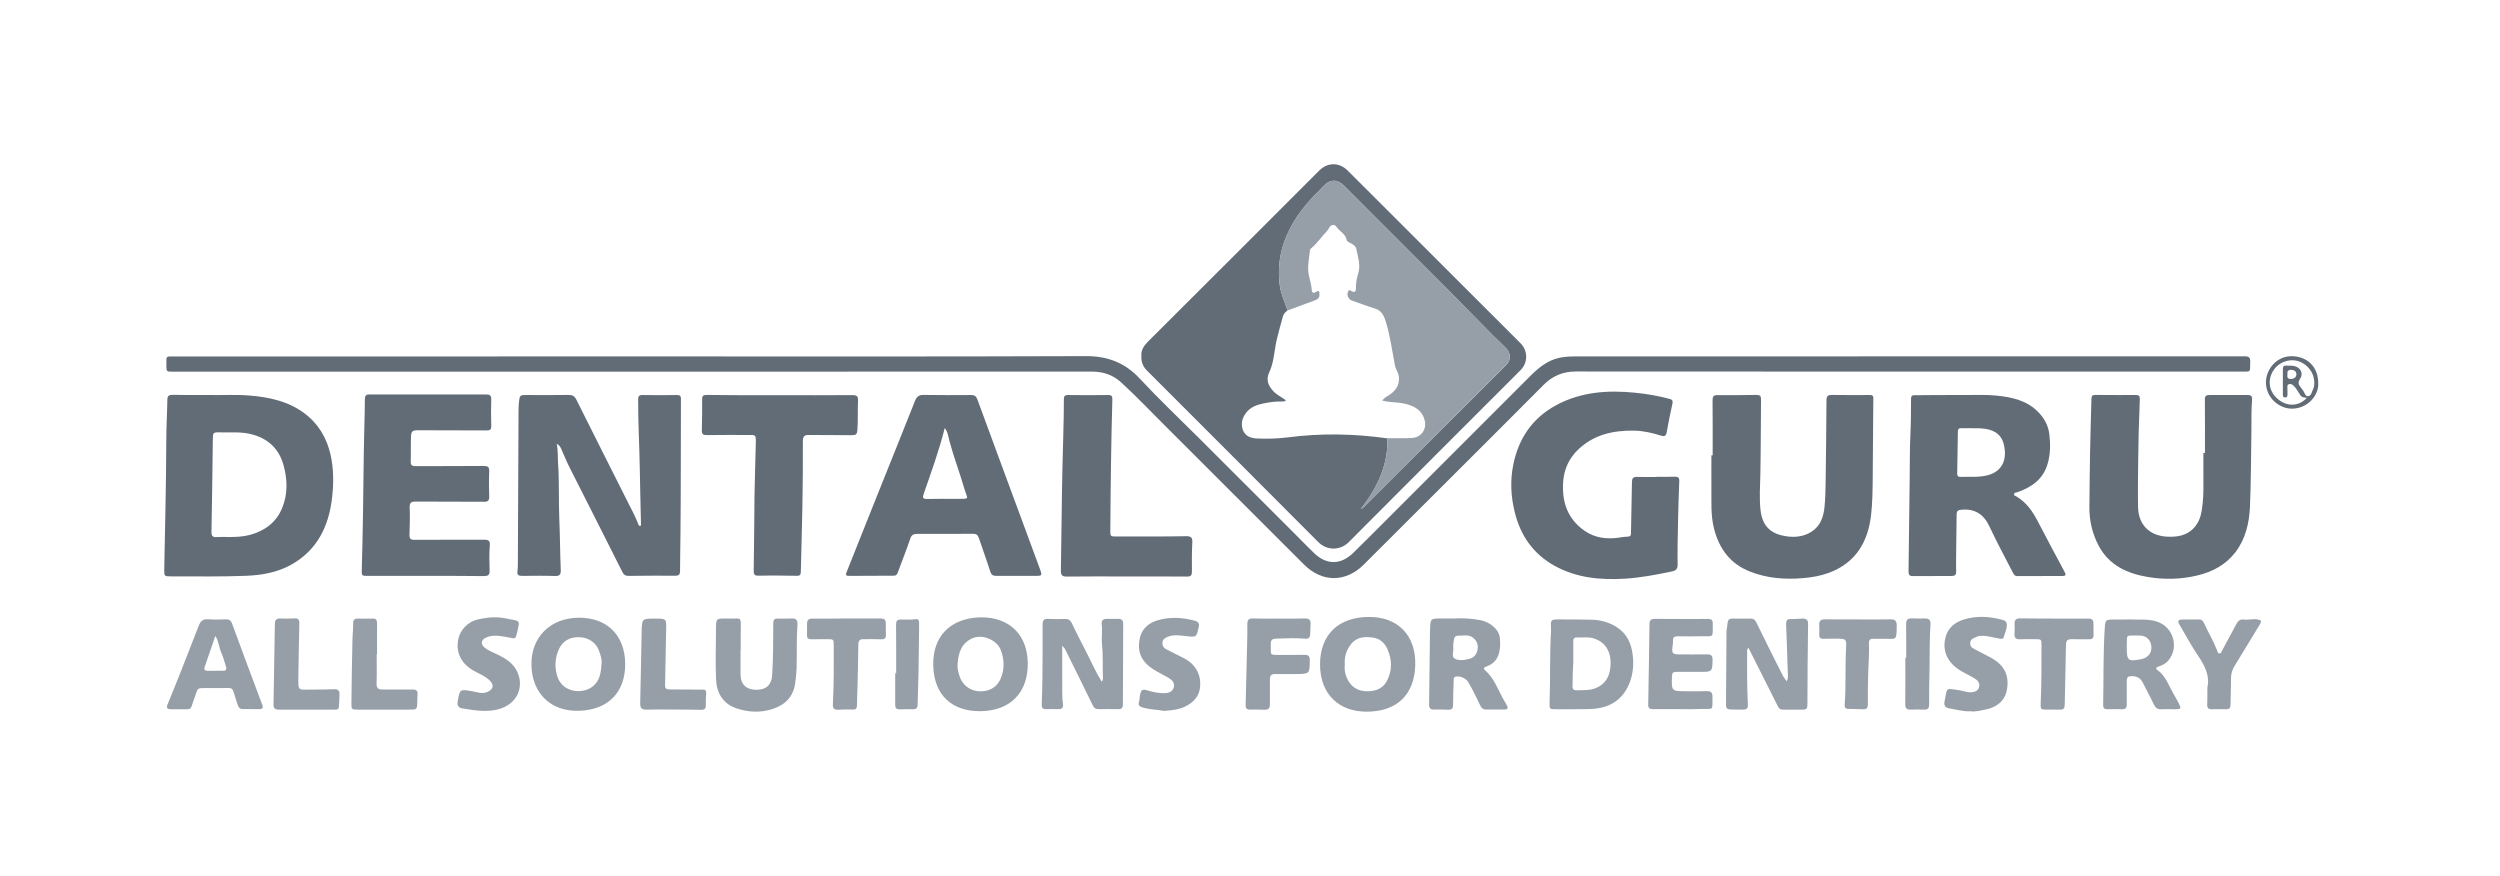 <svg width="137" height="48" viewBox="0 0 137 48" fill="none" xmlns="http://www.w3.org/2000/svg">
<path d="M34.892 19.531C43.09 19.531 51.295 19.547 59.494 19.515C60.703 19.51 61.652 19.876 62.474 20.762C63.514 21.881 64.622 22.93 65.704 24.007C67.443 25.747 69.188 27.486 70.927 29.226C71.288 29.586 71.644 29.957 72.015 30.313C72.694 30.965 73.468 30.965 74.147 30.307C74.794 29.682 75.425 29.04 76.061 28.404C77.716 26.749 79.37 25.094 81.025 23.44C81.98 22.485 82.934 21.53 83.889 20.576C84.34 20.13 84.822 19.743 85.464 19.605C85.771 19.542 86.079 19.531 86.387 19.531C98.59 19.526 110.798 19.531 123.001 19.526C123.245 19.526 123.324 19.589 123.313 19.839C123.287 20.417 123.398 20.364 122.788 20.364C110.644 20.364 98.505 20.369 86.36 20.358C85.655 20.358 85.077 20.597 84.584 21.096C83.348 22.342 82.102 23.583 80.861 24.824C78.819 26.866 76.777 28.907 74.735 30.939C73.744 31.925 72.45 31.925 71.468 30.944C68.918 28.404 66.377 25.853 63.826 23.312C63.031 22.522 62.262 21.706 61.435 20.952C60.984 20.539 60.448 20.364 59.838 20.364C45.477 20.369 31.116 20.369 16.754 20.369C14.331 20.369 11.912 20.369 9.489 20.369C9.118 20.369 9.118 20.369 9.118 20.008C9.123 19.473 9.054 19.536 9.605 19.536C18.032 19.531 26.465 19.531 34.892 19.531Z" fill="#626C77"/>
<path d="M30.511 24.315C30.585 24.707 30.559 25.036 30.58 25.354C30.654 26.378 30.607 27.401 30.649 28.425C30.691 29.358 30.691 30.297 30.729 31.23C30.739 31.48 30.675 31.575 30.41 31.564C29.811 31.543 29.206 31.554 28.607 31.559C28.416 31.559 28.326 31.506 28.358 31.299C28.379 31.145 28.379 30.981 28.379 30.822C28.395 28.032 28.406 25.238 28.416 22.448C28.416 22.315 28.427 22.183 28.438 22.05C28.48 21.642 28.485 21.647 28.91 21.647C29.652 21.647 30.394 21.658 31.137 21.642C31.36 21.637 31.487 21.7 31.588 21.907C32.532 23.8 33.486 25.688 34.435 27.576C34.627 27.953 34.828 28.329 34.977 28.722C34.992 28.77 35.014 28.828 35.083 28.817C35.141 28.807 35.125 28.754 35.125 28.711C35.104 27.714 35.077 26.717 35.061 25.72C35.04 24.447 34.966 23.18 34.971 21.907C34.971 21.716 35.008 21.642 35.215 21.647C35.836 21.658 36.451 21.658 37.071 21.647C37.252 21.642 37.321 21.69 37.315 21.881C37.305 24.373 37.315 26.866 37.289 29.353C37.283 29.995 37.267 30.642 37.267 31.283C37.267 31.474 37.209 31.549 37.013 31.549C36.154 31.543 35.3 31.549 34.441 31.559C34.271 31.559 34.181 31.501 34.101 31.336C33.142 29.422 32.171 27.513 31.206 25.604C31.036 25.264 30.893 24.914 30.744 24.569C30.702 24.485 30.665 24.416 30.511 24.315Z" fill="#626C77"/>
<path d="M11.509 21.647C12.167 21.663 12.947 21.61 13.721 21.679C14.776 21.769 15.794 21.992 16.669 22.639C17.444 23.212 17.905 23.991 18.117 24.93C18.292 25.709 18.287 26.5 18.197 27.274C18.022 28.822 17.396 30.138 15.969 30.939C15.206 31.368 14.368 31.517 13.503 31.554C12.135 31.607 10.767 31.585 9.399 31.585C9.001 31.585 8.996 31.585 9.001 31.198C9.043 28.849 9.107 26.505 9.112 24.155C9.112 23.408 9.16 22.655 9.171 21.907C9.176 21.695 9.25 21.637 9.452 21.637C10.104 21.652 10.746 21.647 11.509 21.647ZM12.496 29.427C12.904 29.432 13.307 29.416 13.705 29.31C14.522 29.082 15.147 28.626 15.471 27.82C15.773 27.067 15.752 26.298 15.55 25.534C15.296 24.575 14.665 23.991 13.678 23.774C13.148 23.657 12.623 23.705 12.098 23.694C11.663 23.683 11.668 23.694 11.663 24.113C11.642 25.789 11.621 27.465 11.589 29.141C11.584 29.379 11.663 29.453 11.891 29.432C12.087 29.416 12.289 29.427 12.496 29.427Z" fill="#626C77"/>
<path d="M107.388 21.647C107.971 21.658 108.687 21.61 109.403 21.679C110.257 21.764 111.079 21.939 111.71 22.596C112.039 22.936 112.251 23.334 112.304 23.806C112.367 24.341 112.367 24.872 112.214 25.402C111.97 26.266 111.333 26.701 110.543 26.977C110.479 26.998 110.389 26.982 110.373 27.073C110.352 27.168 110.448 27.173 110.506 27.21C111.042 27.529 111.381 28.011 111.662 28.552C112.145 29.48 112.638 30.408 113.136 31.331C113.227 31.501 113.216 31.564 113.014 31.564C112.192 31.564 111.37 31.564 110.548 31.57C110.4 31.57 110.352 31.469 110.299 31.368C109.87 30.53 109.419 29.703 109.021 28.849C108.708 28.181 108.226 27.868 107.488 27.932C107.292 27.948 107.223 28.011 107.223 28.202C107.218 28.897 107.207 29.597 107.197 30.292C107.191 30.636 107.191 30.981 107.197 31.326C107.202 31.495 107.128 31.564 106.963 31.564C106.247 31.564 105.532 31.564 104.816 31.57C104.646 31.57 104.588 31.495 104.588 31.326C104.614 29.602 104.625 27.884 104.651 26.16C104.662 25.391 104.651 24.622 104.688 23.859C104.72 23.191 104.725 22.517 104.725 21.849C104.725 21.637 104.858 21.658 104.991 21.658C105.754 21.647 106.507 21.647 107.388 21.647ZM108.109 23.471V23.466C107.897 23.466 107.685 23.471 107.473 23.466C107.356 23.461 107.292 23.503 107.292 23.631C107.282 24.405 107.271 25.184 107.255 25.959C107.255 26.081 107.308 26.139 107.43 26.134C107.923 26.113 108.411 26.171 108.904 26.049C109.822 25.816 109.986 25.057 109.806 24.341C109.657 23.747 109.191 23.519 108.613 23.482C108.443 23.461 108.279 23.471 108.109 23.471Z" fill="#626C77"/>
<path d="M90.762 26.128C91.096 26.128 91.435 26.139 91.769 26.123C91.966 26.118 92.035 26.181 92.024 26.378C91.992 27.136 91.971 27.894 91.955 28.653C91.939 29.411 91.923 30.169 91.934 30.933C91.939 31.188 91.828 31.273 91.616 31.315C90.762 31.495 89.903 31.66 89.028 31.713C87.702 31.792 86.403 31.67 85.204 31.013C84.011 30.355 83.311 29.337 82.998 28.027C82.791 27.173 82.754 26.314 82.929 25.455C83.221 24.023 83.974 22.909 85.278 22.204C86.636 21.472 88.1 21.371 89.595 21.52C90.237 21.584 90.868 21.69 91.494 21.859C91.637 21.896 91.679 21.96 91.653 22.103C91.541 22.628 91.425 23.153 91.335 23.684C91.297 23.917 91.186 23.927 91.006 23.869C90.523 23.715 90.03 23.604 89.526 23.599C88.402 23.583 87.352 23.816 86.503 24.617C85.984 25.105 85.708 25.709 85.66 26.415C85.586 27.518 85.909 28.457 86.859 29.104C87.421 29.485 88.052 29.554 88.709 29.464C88.789 29.454 88.863 29.432 88.943 29.427C89.42 29.379 89.372 29.485 89.383 28.934C89.399 28.096 89.42 27.258 89.431 26.42C89.431 26.224 89.489 26.128 89.701 26.134C90.056 26.144 90.406 26.139 90.762 26.139C90.762 26.134 90.762 26.128 90.762 26.128Z" fill="#626C77"/>
<path d="M120.832 24.819C120.832 23.837 120.837 22.856 120.826 21.881C120.826 21.679 120.922 21.647 121.086 21.647C121.786 21.652 122.481 21.652 123.181 21.647C123.372 21.647 123.43 21.732 123.414 21.907C123.367 22.469 123.382 23.037 123.377 23.599C123.356 24.994 123.356 26.388 123.298 27.783C123.255 28.669 123.059 29.528 122.502 30.26C121.972 30.949 121.256 31.331 120.429 31.532C119.532 31.75 118.625 31.771 117.724 31.623C116.589 31.437 115.587 30.992 115.009 29.91C114.659 29.247 114.489 28.526 114.499 27.773C114.505 26.759 114.521 25.741 114.537 24.728C114.552 23.768 114.59 22.803 114.611 21.843C114.616 21.695 114.669 21.642 114.812 21.642C115.565 21.647 116.313 21.652 117.066 21.647C117.22 21.647 117.268 21.721 117.262 21.859C117.241 22.485 117.22 23.111 117.199 23.737C117.188 24.251 117.178 24.76 117.172 25.275C117.167 26.123 117.146 26.972 117.167 27.82C117.194 28.748 117.782 29.342 118.71 29.406C119.299 29.443 119.861 29.363 120.275 28.875C120.604 28.494 120.657 28.022 120.71 27.544C120.757 27.088 120.747 26.627 120.747 26.171C120.741 25.72 120.747 25.269 120.747 24.819C120.779 24.819 120.805 24.819 120.832 24.819Z" fill="#626C77"/>
<path d="M93.854 24.956C93.854 23.949 93.859 22.941 93.848 21.933C93.848 21.727 93.907 21.652 94.114 21.652C94.829 21.658 95.545 21.652 96.261 21.642C96.447 21.642 96.505 21.7 96.505 21.886C96.489 23.254 96.495 24.622 96.468 25.991C96.452 26.654 96.404 27.316 96.479 27.974C96.596 28.95 97.168 29.284 97.9 29.39C98.372 29.459 98.839 29.406 99.258 29.146C99.761 28.833 99.931 28.324 99.984 27.773C100.027 27.359 100.032 26.945 100.043 26.532C100.064 25.004 100.085 23.477 100.09 21.949C100.09 21.716 100.154 21.642 100.382 21.642C101.082 21.652 101.777 21.652 102.477 21.647C102.673 21.647 102.657 21.764 102.657 21.891C102.647 23.307 102.636 24.718 102.625 26.134C102.62 26.828 102.615 27.529 102.535 28.223C102.365 29.713 101.687 30.843 100.228 31.389C99.772 31.559 99.295 31.639 98.807 31.681C97.81 31.766 96.834 31.692 95.895 31.32C94.819 30.896 94.209 30.074 93.928 28.966C93.737 28.213 93.795 27.46 93.785 26.701C93.779 26.118 93.785 25.535 93.785 24.951C93.806 24.956 93.832 24.956 93.854 24.956Z" fill="#626C77"/>
<path d="M51.761 29.257C51.268 29.257 50.77 29.257 50.276 29.257C50.086 29.257 49.958 29.294 49.884 29.512C49.677 30.138 49.423 30.748 49.2 31.368C49.157 31.485 49.115 31.548 48.983 31.548C48.16 31.548 47.339 31.554 46.517 31.559C46.347 31.559 46.336 31.501 46.395 31.347C46.951 29.968 47.498 28.584 48.049 27.2C48.744 25.46 49.449 23.721 50.139 21.976C50.234 21.737 50.351 21.637 50.616 21.642C51.48 21.658 52.35 21.652 53.215 21.647C53.395 21.647 53.49 21.7 53.559 21.886C54.312 23.943 55.076 25.996 55.834 28.053C56.227 29.119 56.619 30.18 57.012 31.246C57.112 31.517 57.086 31.559 56.805 31.559C56.073 31.559 55.336 31.554 54.604 31.559C54.424 31.559 54.323 31.511 54.265 31.315C54.074 30.705 53.846 30.101 53.644 29.491C53.586 29.316 53.496 29.247 53.321 29.252C52.801 29.257 52.281 29.257 51.761 29.257ZM51.772 23.456C51.454 24.723 51.024 25.895 50.616 27.072C50.547 27.274 50.579 27.348 50.801 27.343C51.348 27.332 51.899 27.337 52.446 27.337C53.199 27.337 53.018 27.375 52.838 26.754C52.589 25.884 52.26 25.036 52.027 24.161C51.968 23.943 51.958 23.7 51.772 23.456Z" fill="#626C77"/>
<path d="M23.309 31.559C22.264 31.559 21.225 31.559 20.18 31.559C19.825 31.559 19.814 31.559 19.825 31.214C19.889 29.077 19.91 26.94 19.936 24.802C19.947 23.832 19.989 22.861 19.995 21.891C19.995 21.689 20.048 21.61 20.265 21.615C22.386 21.62 24.508 21.62 26.629 21.615C26.841 21.615 26.926 21.668 26.921 21.896C26.905 22.374 26.905 22.851 26.921 23.328C26.931 23.551 26.846 23.593 26.645 23.588C25.388 23.578 24.137 23.588 22.88 23.578C22.641 23.578 22.54 23.62 22.524 23.885C22.503 24.362 22.524 24.84 22.508 25.317C22.503 25.534 22.641 25.545 22.811 25.545C24.041 25.54 25.266 25.545 26.497 25.534C26.735 25.534 26.825 25.587 26.809 25.842C26.788 26.298 26.794 26.759 26.809 27.221C26.815 27.428 26.74 27.497 26.534 27.497C25.287 27.486 24.041 27.497 22.795 27.486C22.535 27.481 22.439 27.544 22.45 27.825C22.471 28.319 22.455 28.817 22.439 29.31C22.434 29.523 22.508 29.586 22.715 29.581C23.988 29.576 25.261 29.581 26.534 29.576C26.788 29.576 26.862 29.639 26.841 29.91C26.804 30.355 26.815 30.811 26.831 31.262C26.841 31.522 26.74 31.57 26.507 31.57C25.446 31.554 24.381 31.559 23.309 31.559Z" fill="#626C77"/>
<path d="M42.767 21.658C44.082 21.658 45.397 21.663 46.713 21.652C46.935 21.652 47.031 21.7 47.02 21.944C46.994 22.49 47.026 23.037 46.983 23.583C46.967 23.795 46.898 23.848 46.697 23.848C45.912 23.837 45.127 23.848 44.337 23.837C44.093 23.832 43.997 23.901 43.997 24.166C44.003 25.36 43.992 26.547 43.971 27.741C43.95 28.929 43.913 30.122 43.886 31.31C43.881 31.464 43.87 31.559 43.674 31.554C42.974 31.543 42.279 31.532 41.579 31.548C41.335 31.554 41.298 31.474 41.303 31.241C41.33 29.883 41.33 28.52 41.346 27.163C41.362 26.176 41.399 25.19 41.42 24.198C41.425 23.848 41.404 23.832 41.043 23.837C40.274 23.837 39.505 23.832 38.736 23.843C38.53 23.848 38.455 23.79 38.461 23.572C38.477 23.01 38.482 22.443 38.477 21.875C38.477 21.684 38.546 21.642 38.726 21.642C40.084 21.663 41.425 21.658 42.767 21.658Z" fill="#626C77"/>
<path d="M61.732 31.591C60.644 31.591 59.557 31.58 58.47 31.596C58.194 31.601 58.131 31.511 58.136 31.251C58.173 29.39 58.178 27.528 58.221 25.667C58.247 24.405 58.3 23.142 58.3 21.88C58.3 21.711 58.348 21.647 58.528 21.647C59.26 21.658 59.992 21.658 60.729 21.647C60.92 21.647 60.963 21.711 60.957 21.896C60.925 23.068 60.899 24.24 60.883 25.418C60.862 26.627 60.857 27.836 60.846 29.045C60.841 29.4 60.846 29.4 61.217 29.4C62.479 29.4 63.742 29.406 65.004 29.384C65.279 29.379 65.354 29.469 65.338 29.729C65.311 30.259 65.311 30.79 65.317 31.32C65.317 31.527 65.264 31.596 65.046 31.596C63.943 31.585 62.835 31.591 61.732 31.591Z" fill="#626C77"/>
<path d="M72.338 36.396C72.349 34.752 73.367 33.824 74.99 33.808C76.602 33.792 77.594 34.815 77.557 36.438C77.514 38.045 76.581 38.978 74.947 38.999C73.383 39.026 72.333 38.045 72.338 36.396ZM73.696 36.433C73.659 36.735 73.733 37.043 73.897 37.324C74.141 37.737 74.528 37.896 74.995 37.88C75.43 37.865 75.796 37.711 76.003 37.313C76.3 36.746 76.289 36.162 76.035 35.579C75.881 35.229 75.616 34.995 75.25 34.943C74.794 34.873 74.332 34.9 74.025 35.314C73.781 35.632 73.659 35.998 73.696 36.433Z" fill="#969FA8"/>
<path d="M95.821 35.505C95.731 35.574 95.742 35.632 95.742 35.68C95.747 36.613 95.726 37.552 95.779 38.485C95.8 38.846 95.768 38.888 95.413 38.888C95.211 38.888 95.004 38.888 94.803 38.877C94.654 38.872 94.585 38.803 94.585 38.644C94.596 37.292 94.601 35.94 94.612 34.593C94.612 34.513 94.638 34.433 94.644 34.359C94.692 33.892 94.692 33.892 95.148 33.898C95.397 33.898 95.641 33.908 95.89 33.898C96.081 33.887 96.177 33.961 96.256 34.126C96.733 35.102 97.216 36.072 97.704 37.037C97.752 37.133 97.831 37.218 97.916 37.334C98.006 37.143 97.974 36.984 97.969 36.83C97.942 35.955 97.916 35.086 97.879 34.211C97.874 34.009 97.932 33.914 98.144 33.924C98.356 33.929 98.568 33.903 98.78 33.898C98.977 33.892 99.088 33.967 99.083 34.195C99.061 35.68 99.051 37.159 99.046 38.644C99.046 38.819 98.977 38.888 98.817 38.888C98.436 38.888 98.059 38.888 97.677 38.888C97.545 38.888 97.481 38.814 97.423 38.697C96.94 37.727 96.452 36.761 95.964 35.796C95.917 35.701 95.869 35.605 95.821 35.505Z" fill="#969FA8"/>
<path d="M53.692 33.829C55.352 33.797 56.301 34.826 56.322 36.321C56.349 37.928 55.389 38.968 53.697 38.973C52.17 38.978 51.173 38.093 51.141 36.454C51.109 34.895 52.048 33.892 53.692 33.829ZM52.477 36.358C52.451 36.597 52.509 36.82 52.578 37.037C52.716 37.509 53.13 37.843 53.618 37.881C54.169 37.923 54.625 37.679 54.827 37.212C55.055 36.687 55.044 36.157 54.843 35.621C54.636 35.075 53.861 34.746 53.321 34.964C52.679 35.229 52.53 35.764 52.477 36.358Z" fill="#969FA8"/>
<path d="M58.21 35.383C58.21 36.03 58.205 36.592 58.21 37.154C58.221 37.631 58.184 38.109 58.253 38.581C58.279 38.782 58.194 38.872 57.982 38.862C57.759 38.851 57.542 38.856 57.319 38.862C57.15 38.867 57.081 38.793 57.086 38.623C57.102 38.167 57.118 37.706 57.123 37.249C57.134 36.242 57.139 35.234 57.134 34.227C57.134 33.983 57.213 33.898 57.457 33.914C57.754 33.93 58.056 33.93 58.359 33.919C58.528 33.914 58.64 33.967 58.719 34.12C58.969 34.635 59.223 35.149 59.488 35.653C59.78 36.215 60.029 36.799 60.369 37.35C60.464 37.26 60.443 37.159 60.438 37.075C60.416 36.486 60.453 35.892 60.39 35.303C60.353 34.937 60.422 34.566 60.374 34.195C60.347 34.014 60.453 33.914 60.639 33.914C60.851 33.914 61.063 33.919 61.276 33.914C61.461 33.908 61.551 33.993 61.551 34.184C61.546 35.658 61.541 37.133 61.535 38.612C61.535 38.793 61.461 38.867 61.281 38.862C60.92 38.856 60.554 38.856 60.194 38.862C60.045 38.862 59.955 38.803 59.886 38.66C59.388 37.631 58.878 36.608 58.369 35.579C58.343 35.531 58.3 35.489 58.21 35.383Z" fill="#969FA8"/>
<path d="M79.704 33.892C80.134 33.861 80.654 33.892 81.163 33.993C81.566 34.073 82.139 34.433 82.192 34.958C82.261 35.674 82.133 36.306 81.428 36.533C81.322 36.571 81.279 36.64 81.38 36.73C81.879 37.159 82.08 37.775 82.388 38.326C82.446 38.432 82.515 38.538 82.573 38.644C82.653 38.787 82.632 38.883 82.441 38.883C82.107 38.883 81.767 38.888 81.433 38.883C81.29 38.883 81.189 38.814 81.126 38.676C80.908 38.236 80.707 37.785 80.447 37.361C80.33 37.165 79.975 37.016 79.763 37.085C79.641 37.122 79.662 37.218 79.662 37.303C79.646 37.732 79.63 38.167 79.63 38.596C79.63 38.809 79.577 38.909 79.349 38.894C79.095 38.878 78.835 38.878 78.58 38.883C78.384 38.888 78.315 38.809 78.315 38.612C78.336 37.281 78.347 35.95 78.363 34.619C78.363 34.582 78.368 34.55 78.368 34.513C78.384 33.892 78.384 33.892 78.994 33.892C79.206 33.892 79.407 33.892 79.704 33.892ZM80.187 34.826C79.699 34.826 79.699 34.826 79.646 35.261C79.635 35.33 79.63 35.404 79.641 35.473C79.667 35.685 79.524 35.987 79.715 36.093C79.948 36.221 80.261 36.178 80.542 36.099C80.802 36.024 80.93 35.839 80.972 35.584C81.014 35.34 80.935 35.128 80.749 34.969C80.579 34.815 80.362 34.81 80.187 34.826Z" fill="#969FA8"/>
<path d="M40.582 35.595C40.582 36.061 40.577 36.528 40.582 37C40.593 37.509 40.906 37.795 41.436 37.801C41.977 37.806 42.279 37.536 42.311 37.021C42.38 36.061 42.364 35.102 42.375 34.142C42.375 33.977 42.438 33.892 42.608 33.898C42.862 33.898 43.122 33.908 43.377 33.892C43.626 33.876 43.716 33.993 43.7 34.221C43.642 35.032 43.679 35.844 43.653 36.655C43.642 36.91 43.61 37.164 43.578 37.419C43.483 38.172 43.038 38.623 42.343 38.851C41.68 39.068 41.012 39.036 40.365 38.819C39.627 38.57 39.272 37.986 39.24 37.244C39.203 36.38 39.23 35.515 39.235 34.651C39.24 33.829 39.182 33.887 39.999 33.898C40.63 33.908 40.603 33.765 40.593 34.508C40.587 34.868 40.593 35.234 40.593 35.595C40.587 35.595 40.582 35.595 40.582 35.595Z" fill="#969FA8"/>
<path d="M34.261 36.374C34.271 37.912 33.348 38.915 31.699 38.952C30.172 38.989 29.153 37.987 29.122 36.443C29.095 34.921 30.15 33.855 31.736 33.85C33.269 33.85 34.245 34.81 34.261 36.374ZM32.961 36.401C33.004 36.141 32.908 35.908 32.829 35.674C32.68 35.234 32.277 34.953 31.81 34.921C31.19 34.879 30.808 35.16 30.617 35.6C30.426 36.04 30.389 36.486 30.511 36.963C30.76 37.965 31.879 38.05 32.431 37.653C32.866 37.35 32.929 36.878 32.961 36.401Z" fill="#969FA8"/>
<path d="M86.201 38.867C85.899 38.867 85.602 38.867 85.299 38.867C84.912 38.867 84.902 38.867 84.918 38.464C84.965 37.175 84.918 35.892 84.997 34.603C84.997 34.592 84.997 34.587 84.997 34.577C84.992 33.903 84.891 33.94 85.665 33.945C86.196 33.951 86.726 33.945 87.256 33.961C87.686 33.972 88.094 34.083 88.471 34.29C89.001 34.587 89.314 35.033 89.431 35.637C89.542 36.215 89.526 36.788 89.335 37.329C88.985 38.321 88.222 38.83 87.124 38.856C86.822 38.867 86.509 38.862 86.201 38.867C86.201 38.862 86.201 38.862 86.201 38.867ZM86.217 36.268C86.201 36.544 86.19 36.746 86.185 36.947C86.18 37.159 86.185 37.371 86.174 37.584C86.164 37.769 86.243 37.838 86.424 37.827C86.609 37.817 86.795 37.827 86.981 37.812C87.591 37.769 88.073 37.414 88.206 36.825C88.386 36.008 88.147 35.208 87.299 34.974C87.012 34.895 86.721 34.948 86.429 34.932C86.27 34.921 86.212 34.99 86.217 35.149C86.222 35.547 86.217 35.945 86.217 36.268Z" fill="#969FA8"/>
<path d="M116.753 33.945C117.183 33.977 117.697 33.898 118.201 34.062C119.092 34.354 119.431 35.457 118.832 36.189C118.689 36.364 118.488 36.459 118.275 36.533C118.164 36.57 118.106 36.629 118.222 36.714C118.678 37.037 118.843 37.557 119.103 38.013C119.209 38.199 119.315 38.379 119.41 38.57C119.538 38.819 119.511 38.861 119.241 38.867C118.965 38.867 118.694 38.861 118.419 38.867C118.233 38.872 118.127 38.792 118.047 38.628C117.846 38.215 117.628 37.811 117.422 37.403C117.294 37.154 117.098 37.053 116.822 37.053C116.626 37.053 116.541 37.106 116.547 37.324C116.557 37.737 116.536 38.156 116.547 38.57C116.552 38.782 116.493 38.877 116.265 38.867C116.011 38.851 115.751 38.861 115.496 38.867C115.332 38.872 115.253 38.814 115.253 38.639C115.279 37.244 115.253 35.849 115.337 34.46C115.369 33.951 115.38 33.951 115.884 33.951C116.016 33.951 116.149 33.951 116.281 33.951C116.409 33.945 116.541 33.945 116.753 33.945ZM116.547 35.478C116.547 36.205 116.615 36.263 117.326 36.125C117.708 36.056 117.931 35.78 117.894 35.42C117.856 35.048 117.607 34.82 117.215 34.826C116.414 34.831 116.578 34.736 116.547 35.478Z" fill="#969FA8"/>
<path d="M107.992 38.978C107.573 39 107.202 38.878 106.82 38.819C106.603 38.787 106.513 38.655 106.56 38.443C106.725 37.647 106.582 37.711 107.388 37.828C107.589 37.859 107.775 37.944 107.982 37.939C108.188 37.934 108.385 37.875 108.448 37.668C108.517 37.435 108.385 37.281 108.178 37.159C107.775 36.915 107.319 36.756 106.985 36.396C106.582 35.966 106.476 35.473 106.613 34.927C106.746 34.407 107.123 34.099 107.626 33.946C108.332 33.728 109.037 33.781 109.737 33.967C109.901 34.009 109.986 34.094 109.976 34.29C109.96 34.518 109.859 34.715 109.801 34.927C109.769 35.043 109.642 35.006 109.546 34.99C109.223 34.943 108.915 34.826 108.581 34.847C108.512 34.852 108.432 34.842 108.374 34.874C108.21 34.958 107.982 34.985 107.966 35.234C107.95 35.483 108.162 35.547 108.326 35.637C108.698 35.849 109.101 35.998 109.445 36.268C110.013 36.714 110.098 37.313 109.954 37.912C109.827 38.437 109.387 38.766 108.83 38.878C108.544 38.925 108.263 39.021 107.992 38.978Z" fill="#969FA8"/>
<path d="M11.769 37.706C11.594 37.706 11.414 37.706 11.239 37.706C10.831 37.706 10.836 37.706 10.709 38.098C10.645 38.3 10.56 38.496 10.502 38.697C10.465 38.819 10.396 38.867 10.274 38.867C9.971 38.862 9.674 38.867 9.372 38.867C9.165 38.867 9.102 38.798 9.187 38.591C9.43 37.997 9.674 37.403 9.908 36.804C10.237 35.971 10.565 35.133 10.889 34.295C10.979 34.062 11.096 33.914 11.387 33.935C11.722 33.961 12.056 33.951 12.395 33.94C12.559 33.935 12.66 34.004 12.713 34.158C12.952 34.81 13.191 35.462 13.434 36.114C13.668 36.751 13.906 37.382 14.145 38.018C14.225 38.225 14.299 38.432 14.378 38.639C14.442 38.798 14.368 38.856 14.225 38.862C13.917 38.862 13.61 38.856 13.297 38.856C13.148 38.856 13.074 38.777 13.031 38.644C12.957 38.4 12.867 38.162 12.798 37.912C12.756 37.758 12.665 37.695 12.512 37.7C12.268 37.711 12.018 37.706 11.769 37.706ZM11.801 34.847C11.6 35.436 11.409 35.987 11.218 36.544C11.165 36.693 11.228 36.761 11.382 36.761C11.663 36.761 11.944 36.761 12.225 36.756C12.406 36.756 12.432 36.661 12.379 36.512C12.294 36.268 12.241 36.014 12.135 35.786C11.997 35.494 11.997 35.155 11.801 34.847Z" fill="#969FA8"/>
<path d="M92.072 38.862C91.579 38.862 91.08 38.856 90.587 38.862C90.401 38.862 90.316 38.809 90.322 38.602C90.353 37.127 90.369 35.653 90.391 34.179C90.396 33.988 90.481 33.914 90.672 33.914C91.653 33.919 92.634 33.924 93.615 33.919C93.779 33.919 93.859 33.977 93.859 34.147C93.854 35.011 93.949 34.847 93.18 34.868C92.766 34.879 92.348 34.873 91.934 34.868C91.759 34.868 91.674 34.926 91.679 35.112C91.685 35.245 91.663 35.377 91.647 35.505C91.616 35.786 91.674 35.855 91.955 35.86C92.485 35.86 93.016 35.87 93.546 35.86C93.779 35.855 93.854 35.939 93.848 36.173C93.838 36.793 93.822 36.82 93.212 36.82C92.761 36.82 92.31 36.825 91.86 36.82C91.69 36.82 91.632 36.867 91.626 37.042C91.594 37.88 91.589 37.88 92.432 37.88C92.804 37.88 93.175 37.886 93.546 37.875C93.748 37.87 93.843 37.96 93.843 38.156C93.832 38.978 93.949 38.835 93.196 38.851C92.809 38.872 92.438 38.867 92.072 38.862Z" fill="#969FA8"/>
<path d="M27.128 33.829C27.509 33.823 27.881 33.924 28.252 33.993C28.39 34.02 28.453 34.115 28.427 34.242C28.384 34.46 28.342 34.677 28.273 34.884C28.231 35.027 28.098 34.969 27.997 34.953C27.727 34.911 27.462 34.842 27.186 34.836C26.979 34.831 26.777 34.863 26.597 34.958C26.353 35.091 26.337 35.308 26.549 35.483C26.756 35.653 27.006 35.748 27.244 35.86C27.69 36.072 28.103 36.321 28.331 36.783C28.766 37.679 28.3 38.596 27.334 38.862C26.656 39.047 26.003 38.925 25.346 38.824C25.134 38.793 25.038 38.671 25.081 38.432C25.203 37.758 25.192 37.764 25.876 37.88C26.146 37.928 26.422 38.045 26.709 37.918C27.043 37.769 27.09 37.541 26.831 37.286C26.555 37.016 26.184 36.899 25.86 36.698C25.256 36.316 24.98 35.738 25.107 35.059C25.208 34.508 25.653 34.057 26.21 33.94C26.512 33.877 26.82 33.823 27.128 33.829Z" fill="#969FA8"/>
<path d="M70.079 33.898C70.556 33.898 71.034 33.908 71.511 33.892C71.75 33.887 71.834 33.983 71.819 34.205C71.808 34.391 71.803 34.577 71.797 34.762C71.792 34.942 71.707 35.017 71.532 35.001C71.002 34.953 70.477 34.98 69.946 34.995C69.718 35.001 69.628 35.075 69.639 35.303C69.66 35.923 69.517 35.892 70.212 35.892C70.636 35.892 71.06 35.892 71.484 35.886C71.697 35.881 71.781 35.955 71.776 36.178C71.766 36.931 71.776 36.931 71.018 36.937C70.647 36.937 70.275 36.947 69.904 36.937C69.681 36.931 69.586 37 69.591 37.239C69.602 37.69 69.581 38.14 69.591 38.591C69.596 38.809 69.512 38.899 69.299 38.893C69.034 38.883 68.769 38.888 68.504 38.888C68.345 38.888 68.255 38.83 68.26 38.655C68.292 37.499 68.318 36.343 68.345 35.186C68.35 34.858 68.361 34.534 68.355 34.205C68.35 33.983 68.424 33.882 68.663 33.892C69.14 33.908 69.618 33.898 70.095 33.898C70.079 33.892 70.079 33.898 70.079 33.898Z" fill="#969FA8"/>
<path d="M63.789 38.957C63.423 38.883 62.994 38.893 62.585 38.761C62.432 38.708 62.368 38.639 62.416 38.469C62.453 38.342 62.447 38.204 62.474 38.077C62.532 37.795 62.607 37.753 62.877 37.833C63.19 37.928 63.508 37.997 63.837 37.986C64.07 37.976 64.267 37.891 64.325 37.658C64.383 37.419 64.235 37.265 64.038 37.148C63.636 36.905 63.179 36.73 62.835 36.39C62.41 35.971 62.342 35.462 62.474 34.926C62.601 34.423 62.967 34.126 63.455 33.988C64.129 33.791 64.797 33.834 65.465 34.014C65.672 34.067 65.736 34.163 65.688 34.37C65.561 34.937 65.566 34.921 64.988 34.858C64.648 34.82 64.304 34.762 63.97 34.905C63.821 34.969 63.71 35.054 63.699 35.229C63.694 35.414 63.795 35.526 63.948 35.6C64.261 35.759 64.579 35.918 64.892 36.077C65.566 36.427 65.889 37.08 65.736 37.822C65.656 38.193 65.396 38.464 65.078 38.649C64.701 38.872 64.267 38.925 63.789 38.957Z" fill="#969FA8"/>
<path d="M112.548 33.898C113.142 33.898 113.73 33.898 114.324 33.898C114.69 33.898 114.722 33.93 114.722 34.28C114.722 34.449 114.722 34.614 114.727 34.783C114.738 34.969 114.653 35.038 114.473 35.033C114.165 35.027 113.852 35.038 113.545 35.027C113.317 35.022 113.216 35.091 113.216 35.346C113.2 36.438 113.163 37.531 113.147 38.623C113.142 38.814 113.089 38.894 112.887 38.888C112.67 38.878 112.447 38.888 112.224 38.888C111.821 38.888 111.811 38.888 111.832 38.474C111.88 37.44 111.869 36.411 111.874 35.377C111.874 35.027 111.869 35.027 111.519 35.027C111.243 35.027 110.973 35.017 110.697 35.033C110.458 35.043 110.379 34.943 110.395 34.72C110.405 34.555 110.411 34.386 110.4 34.216C110.384 33.977 110.474 33.882 110.718 33.887C111.333 33.898 111.943 33.892 112.548 33.898C112.548 33.892 112.548 33.892 112.548 33.898Z" fill="#969FA8"/>
<path d="M46.373 33.892C46.972 33.892 47.572 33.892 48.176 33.892C48.505 33.892 48.542 33.935 48.542 34.253C48.542 34.423 48.537 34.587 48.548 34.757C48.563 34.964 48.489 35.043 48.277 35.032C47.959 35.017 47.641 35.032 47.322 35.027C47.126 35.022 47.041 35.102 47.036 35.308C47.031 36.051 47.01 36.788 46.994 37.53C46.983 37.907 46.967 38.289 46.962 38.665C46.962 38.824 46.893 38.883 46.739 38.883C46.474 38.877 46.209 38.872 45.944 38.893C45.71 38.909 45.631 38.819 45.641 38.591C45.7 37.525 45.689 36.459 45.689 35.388C45.689 35.027 45.684 35.027 45.323 35.027C45.032 35.027 44.74 35.027 44.448 35.032C44.294 35.032 44.22 34.974 44.225 34.815C44.231 34.603 44.22 34.391 44.225 34.179C44.225 33.988 44.31 33.898 44.517 33.898C45.138 33.903 45.753 33.898 46.373 33.892Z" fill="#969FA8"/>
<path d="M16.786 38.888C16.282 38.888 15.778 38.883 15.275 38.888C15.079 38.888 14.988 38.825 14.988 38.612C15.015 37.133 15.036 35.648 15.063 34.168C15.068 33.972 15.158 33.887 15.36 33.892C15.614 33.903 15.874 33.903 16.129 33.887C16.341 33.877 16.41 33.956 16.404 34.163C16.383 35.117 16.362 36.067 16.351 37.021C16.341 37.912 16.304 37.785 17.115 37.79C17.513 37.79 17.91 37.785 18.308 37.769C18.51 37.759 18.61 37.843 18.605 38.04C18.6 38.278 18.589 38.517 18.568 38.75C18.558 38.899 18.43 38.888 18.324 38.888C17.815 38.888 17.301 38.888 16.786 38.888Z" fill="#969FA8"/>
<path d="M36.891 38.883C36.403 38.883 35.92 38.872 35.433 38.888C35.173 38.893 35.077 38.814 35.083 38.543C35.12 37.228 35.13 35.913 35.162 34.603C35.178 33.898 35.189 33.898 35.894 33.898C36.536 33.898 36.52 33.898 36.504 34.545C36.477 35.542 36.472 36.539 36.446 37.536C36.44 37.727 36.514 37.78 36.689 37.78C37.289 37.78 37.888 37.796 38.487 37.79C38.652 37.79 38.715 37.833 38.699 37.997C38.684 38.209 38.668 38.421 38.678 38.634C38.689 38.83 38.609 38.899 38.418 38.899C37.914 38.883 37.4 38.888 36.891 38.883Z" fill="#969FA8"/>
<path d="M20.642 35.855C20.642 36.385 20.657 36.915 20.636 37.446C20.626 37.706 20.727 37.79 20.965 37.785C21.506 37.78 22.042 37.796 22.583 37.785C22.811 37.78 22.911 37.849 22.88 38.087C22.864 38.209 22.874 38.337 22.869 38.459C22.853 38.888 22.853 38.888 22.413 38.888C21.474 38.888 20.541 38.888 19.602 38.888C19.273 38.888 19.252 38.872 19.258 38.544C19.273 37.361 19.284 36.178 19.316 34.996C19.321 34.715 19.358 34.433 19.353 34.152C19.348 33.977 19.427 33.892 19.608 33.898C19.873 33.903 20.138 33.908 20.403 33.898C20.61 33.887 20.663 33.977 20.663 34.163C20.657 34.73 20.663 35.293 20.663 35.86C20.652 35.855 20.647 35.855 20.642 35.855Z" fill="#969FA8"/>
<path d="M120.964 37.674C121.107 37.074 120.847 36.512 120.471 35.961C120.089 35.398 119.771 34.799 119.426 34.216C119.32 34.035 119.363 33.956 119.575 33.951C119.882 33.94 120.195 33.951 120.503 33.945C120.651 33.94 120.72 34.02 120.779 34.147C121.012 34.651 121.298 35.128 121.5 35.648C121.521 35.706 121.526 35.796 121.616 35.807C121.723 35.818 121.733 35.717 121.77 35.653C122.03 35.17 122.29 34.693 122.545 34.211C122.64 34.03 122.757 33.919 122.979 33.951C123.223 33.983 123.467 33.903 123.717 33.945C123.929 33.983 123.945 34.041 123.839 34.216C123.377 34.969 122.932 35.727 122.465 36.475C122.316 36.708 122.253 36.947 122.258 37.223C122.263 37.69 122.237 38.156 122.232 38.623C122.232 38.793 122.168 38.867 121.998 38.867C121.733 38.861 121.468 38.861 121.203 38.867C121.022 38.872 120.948 38.793 120.954 38.612C120.969 38.326 120.964 38.045 120.964 37.674Z" fill="#969FA8"/>
<path d="M101.825 33.945C102.418 33.945 103.007 33.956 103.601 33.94C103.866 33.935 103.941 34.041 103.941 34.285C103.935 35.16 103.914 34.995 103.225 35.006C103.039 35.006 102.853 35.011 102.668 35.006C102.487 34.995 102.408 35.075 102.418 35.255C102.445 35.876 102.381 36.491 102.371 37.106C102.36 37.599 102.355 38.098 102.36 38.591C102.36 38.782 102.302 38.872 102.106 38.867C101.83 38.856 101.559 38.851 101.284 38.846C101.135 38.846 101.077 38.771 101.087 38.628C101.167 37.573 101.109 36.512 101.167 35.452C101.188 35.059 101.156 35.006 100.759 35.001C100.483 35.001 100.212 34.995 99.937 35.006C99.746 35.017 99.682 34.937 99.693 34.757C99.703 34.587 99.709 34.423 99.693 34.253C99.677 34.014 99.793 33.94 100.005 33.94C100.61 33.945 101.215 33.945 101.825 33.945Z" fill="#969FA8"/>
<path d="M104.46 36.04C104.46 35.43 104.466 34.82 104.455 34.216C104.45 33.977 104.534 33.876 104.778 33.887C105.017 33.903 105.256 33.892 105.494 33.892C105.707 33.887 105.807 33.993 105.791 34.2C105.733 35.017 105.754 35.839 105.738 36.661C105.722 37.302 105.712 37.949 105.717 38.591C105.717 38.803 105.659 38.899 105.431 38.888C105.192 38.877 104.953 38.877 104.715 38.888C104.487 38.899 104.402 38.808 104.407 38.58C104.418 37.732 104.413 36.889 104.413 36.04C104.428 36.04 104.444 36.04 104.46 36.04Z" fill="#969FA8"/>
<path d="M49.11 36.894C49.11 36.003 49.115 35.112 49.104 34.221C49.104 34.03 49.163 33.951 49.359 33.951C49.63 33.951 49.905 33.972 50.181 33.93C50.345 33.903 50.367 34.03 50.367 34.152C50.367 34.407 50.361 34.667 50.361 34.921C50.351 36.146 50.33 37.377 50.287 38.602C50.282 38.798 50.213 38.872 50.022 38.867C49.783 38.862 49.545 38.862 49.306 38.872C49.126 38.877 49.057 38.803 49.057 38.623C49.062 38.05 49.057 37.472 49.057 36.899C49.073 36.889 49.094 36.889 49.11 36.894Z" fill="#969FA8"/>
<path d="M127.036 20.958C127.105 21.631 126.48 22.39 125.599 22.395C124.926 22.4 124.162 21.817 124.173 20.931C124.183 20.231 124.767 19.499 125.61 19.52C126.442 19.536 127.031 20.114 127.036 20.958ZM126.411 21.806C126.114 21.764 126.119 21.759 125.955 21.493C125.87 21.35 125.78 21.207 125.647 21.101C125.578 21.043 125.504 21.032 125.424 21.058C125.334 21.085 125.35 21.17 125.35 21.239C125.35 21.361 125.355 21.488 125.355 21.61C125.355 21.695 125.345 21.774 125.233 21.78C125.122 21.785 125.101 21.716 125.101 21.626C125.101 21.159 125.106 20.692 125.101 20.221C125.101 20.088 125.154 20.024 125.292 20.035C125.43 20.046 125.578 20.03 125.711 20.056C126.061 20.125 126.246 20.459 126.05 20.751C125.896 20.979 125.97 21.106 126.108 21.26C126.135 21.292 126.151 21.334 126.183 21.366C126.289 21.483 126.32 21.737 126.49 21.711C126.681 21.684 126.692 21.424 126.782 21.271C126.792 21.249 126.798 21.218 126.803 21.196C126.909 20.624 126.596 20.061 126.045 19.828C125.536 19.616 124.91 19.812 124.597 20.279C124.263 20.777 124.311 21.371 124.751 21.801C125.233 22.268 125.923 22.331 126.411 21.806ZM125.355 20.533C125.318 20.692 125.387 20.777 125.562 20.767C125.721 20.756 125.843 20.666 125.843 20.507C125.843 20.337 125.711 20.273 125.557 20.268C125.371 20.263 125.329 20.364 125.355 20.533Z" fill="#626C77"/>
<path d="M62.548 19.52C62.517 19.202 62.676 18.958 62.893 18.736C64.468 17.166 66.043 15.596 67.618 14.021C69.172 12.467 70.726 10.913 72.28 9.359C72.752 8.887 73.378 8.877 73.855 9.349C77.01 12.499 80.166 15.654 83.321 18.805C83.74 19.224 83.735 19.87 83.332 20.279C80.192 23.424 77.042 26.558 73.913 29.708C73.463 30.159 72.736 30.207 72.227 29.692C69.496 26.945 66.754 24.214 64.017 21.472C63.641 21.096 63.264 20.724 62.893 20.348C62.665 20.136 62.527 19.865 62.548 19.52ZM70.562 17.012C70.45 17.092 70.35 17.187 70.312 17.314C70.19 17.728 70.084 18.142 69.978 18.561C69.824 19.176 69.83 19.823 69.554 20.406C69.363 20.804 69.496 21.133 69.777 21.435C69.973 21.647 70.238 21.764 70.471 21.939C70.387 22.018 70.302 22.002 70.233 22.002C69.888 21.992 69.543 22.045 69.209 22.114C68.859 22.188 68.53 22.31 68.297 22.607C68.074 22.888 67.99 23.217 68.106 23.551C68.223 23.88 68.514 24.012 68.859 24.028C69.427 24.055 69.994 24.039 70.551 23.97C72.381 23.731 74.21 23.763 76.035 24.023C76.072 25.508 75.462 26.749 74.576 27.889C74.645 27.863 74.693 27.825 74.735 27.783C77.344 25.184 79.954 22.581 82.558 19.982C82.812 19.727 82.786 19.324 82.515 19.064C82.261 18.82 82.006 18.576 81.757 18.327C80.924 17.484 80.102 16.636 79.27 15.797C77.403 13.925 75.536 12.064 73.669 10.192C73.282 9.805 72.884 9.81 72.508 10.219C72.391 10.341 72.275 10.462 72.158 10.579C71.378 11.364 70.731 12.234 70.365 13.289C70.1 14.053 70.026 14.832 70.132 15.633C70.196 16.116 70.403 16.556 70.562 17.012Z" fill="#626C77"/>
<path d="M70.562 17.012C70.403 16.556 70.196 16.116 70.132 15.628C70.026 14.827 70.1 14.047 70.365 13.284C70.731 12.228 71.378 11.359 72.158 10.574C72.275 10.457 72.397 10.335 72.508 10.213C72.885 9.81 73.282 9.799 73.669 10.187C75.536 12.053 77.403 13.92 79.27 15.792C80.102 16.63 80.93 17.479 81.757 18.322C82.006 18.571 82.261 18.815 82.515 19.059C82.786 19.319 82.817 19.722 82.558 19.976C79.954 22.58 77.344 25.179 74.735 27.778C74.693 27.82 74.645 27.857 74.576 27.884C75.457 26.738 76.072 25.497 76.035 24.012C76.475 24.012 76.92 24.023 77.36 24.002C77.896 23.98 78.214 23.503 78.061 22.994C77.896 22.432 77.456 22.214 76.862 22.098C76.496 22.029 76.12 22.055 75.743 21.949C75.86 21.79 76.008 21.727 76.135 21.642C76.469 21.419 76.682 21.138 76.666 20.703C76.655 20.448 76.491 20.263 76.443 20.029C76.284 19.202 76.178 18.359 75.918 17.553C75.817 17.24 75.669 17.001 75.329 16.901C74.91 16.773 74.497 16.614 74.083 16.471C73.887 16.402 73.786 16.153 73.876 15.972C73.908 15.909 73.929 15.877 74.014 15.925C74.231 16.057 74.306 16.015 74.306 15.75C74.306 15.49 74.348 15.246 74.428 14.997C74.576 14.535 74.412 14.09 74.327 13.644C74.295 13.485 74.147 13.39 73.998 13.316C73.919 13.273 73.812 13.236 73.797 13.151C73.738 12.812 73.404 12.684 73.24 12.43C73.139 12.276 72.943 12.297 72.853 12.462C72.81 12.536 72.773 12.605 72.709 12.674C72.407 12.976 72.179 13.347 71.84 13.618C71.813 13.639 71.787 13.676 71.787 13.708C71.749 14.09 71.665 14.472 71.691 14.848C71.718 15.193 71.866 15.527 71.882 15.888C71.887 16.02 71.972 16.094 72.094 16.01C72.312 15.861 72.306 16.004 72.306 16.153C72.312 16.338 72.19 16.413 72.036 16.466C71.548 16.646 71.055 16.832 70.562 17.012Z" fill="#969FA8"/>
</svg>
